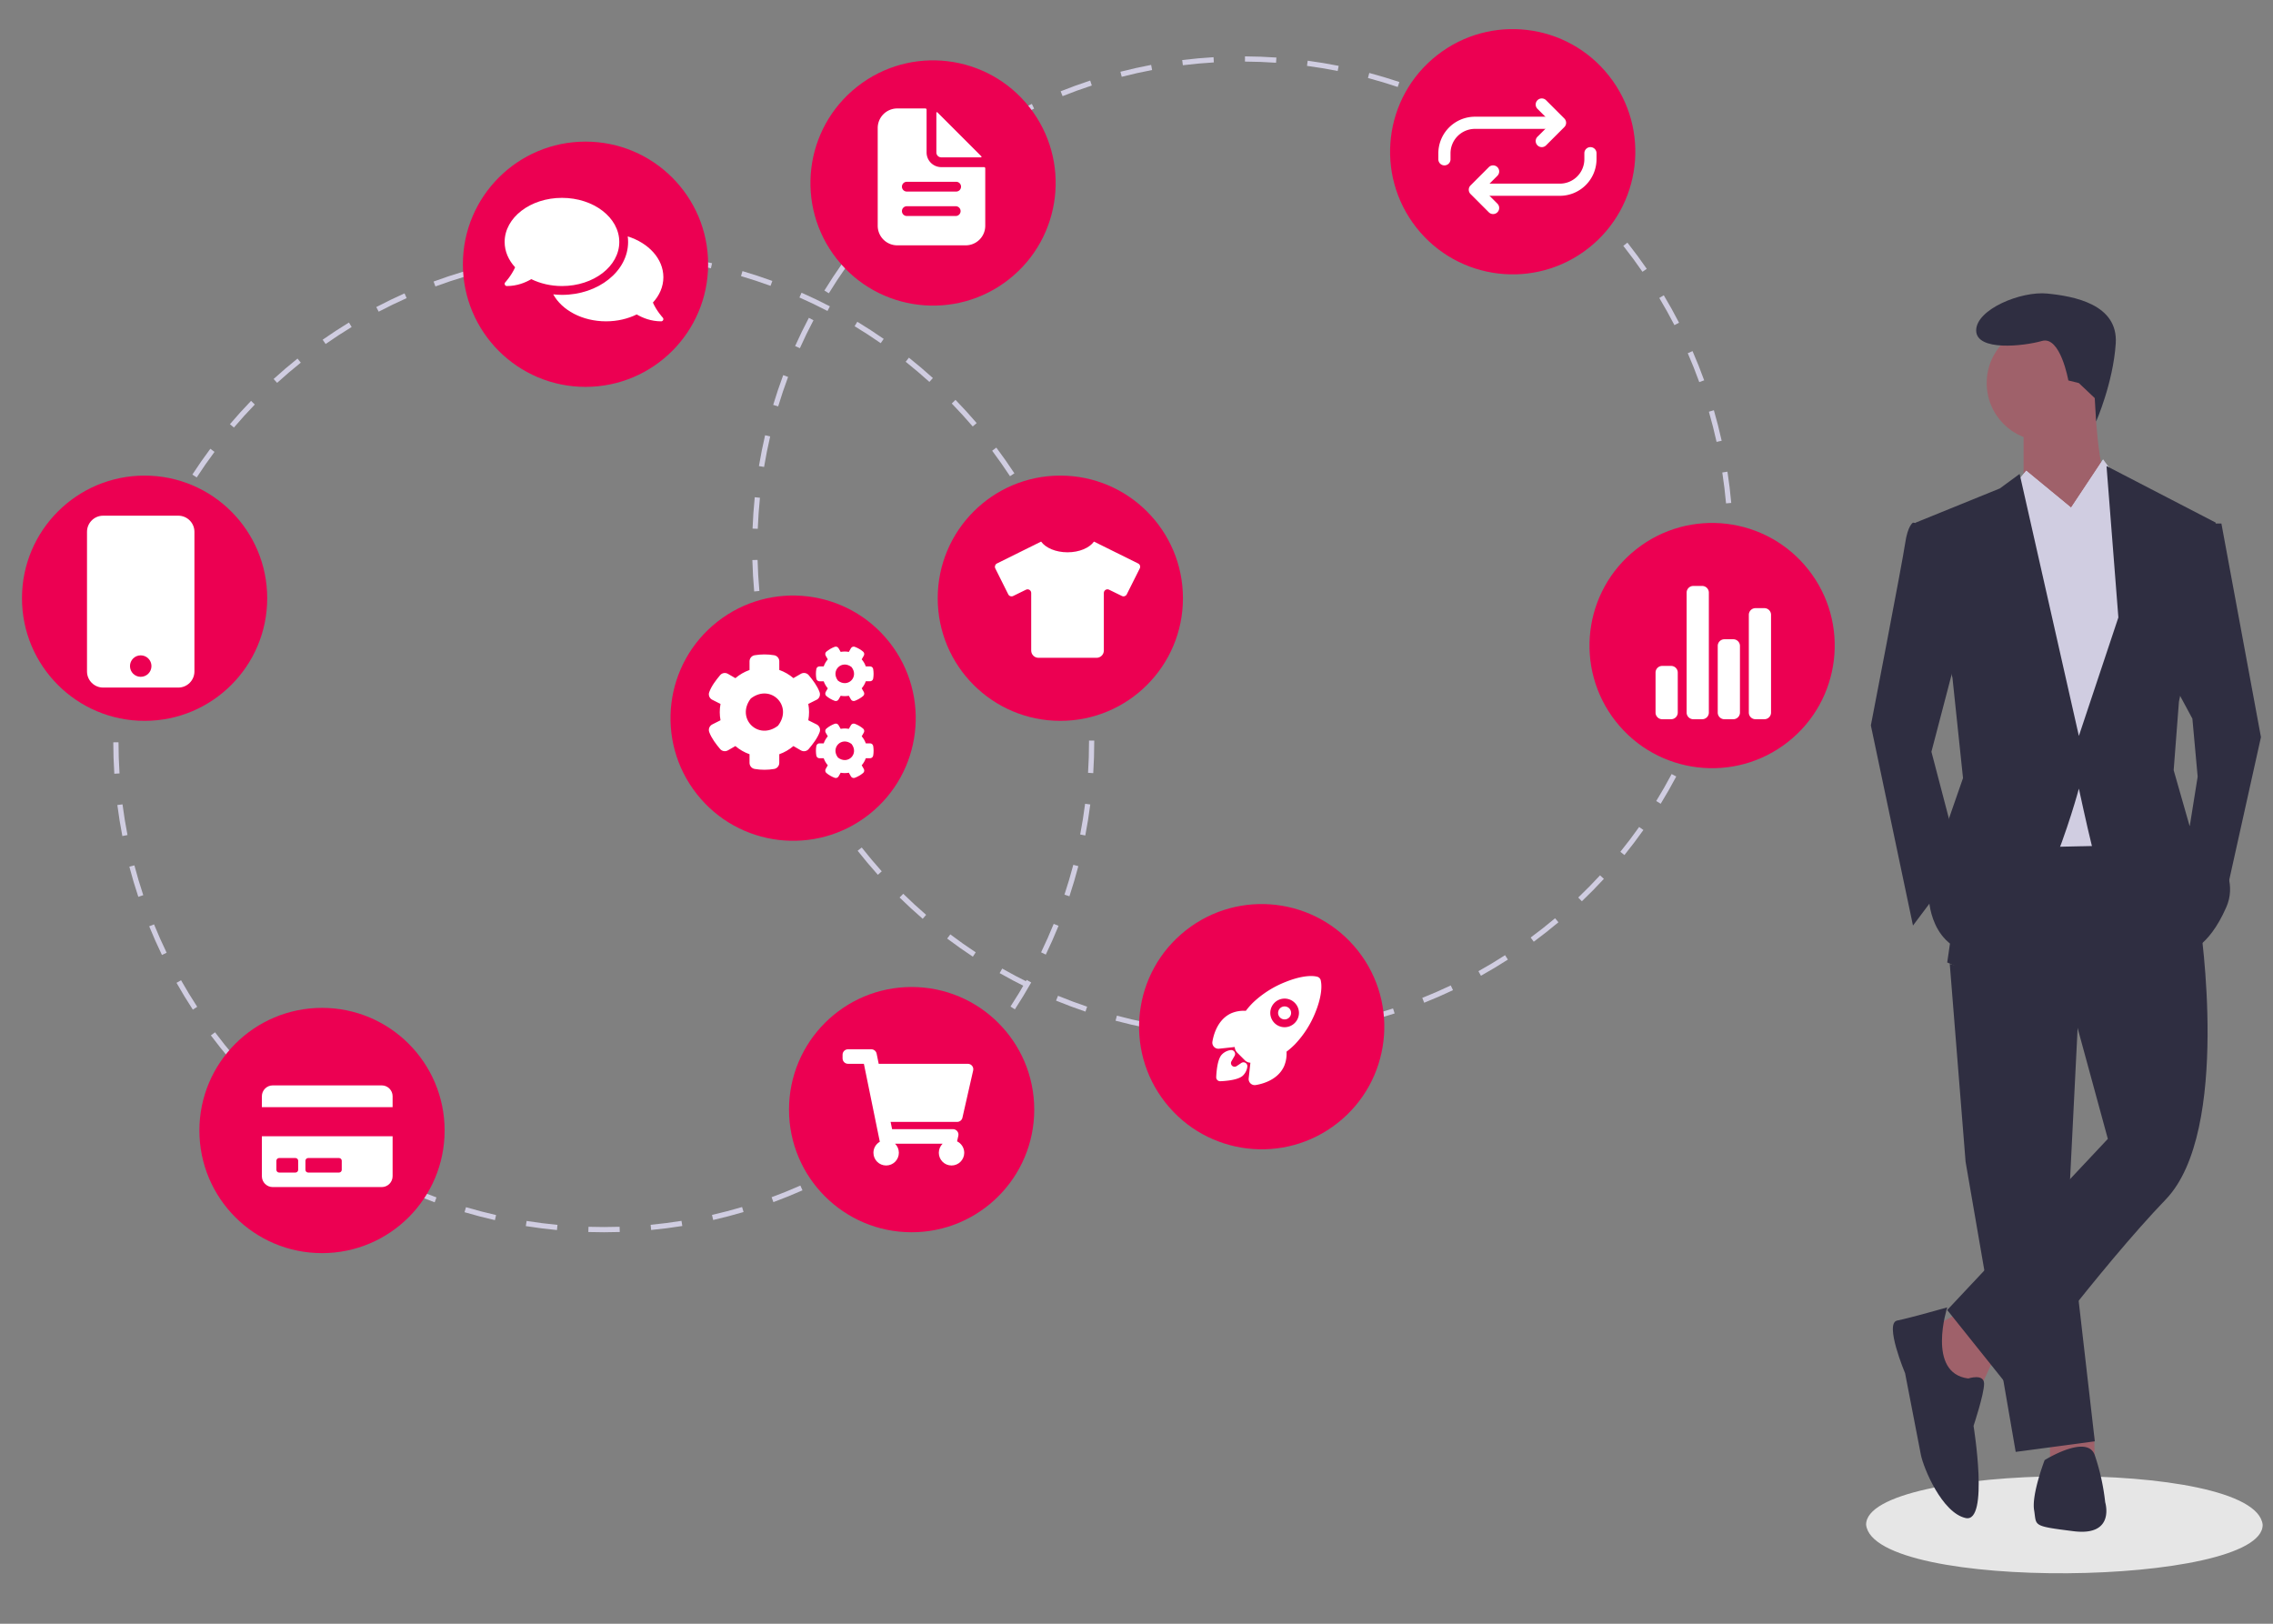 <?xml version="1.0" encoding="UTF-8" standalone="no"?>
<!-- Created with Inkscape (http://www.inkscape.org/) -->

<svg
   xmlns:dc="http://purl.org/dc/elements/1.1/"
   xmlns:cc="http://creativecommons.org/ns#"
   xmlns:rdf="http://www.w3.org/1999/02/22-rdf-syntax-ns#"
   xmlns:svg="http://www.w3.org/2000/svg"
   xmlns="http://www.w3.org/2000/svg"
   xmlns:sodipodi="http://sodipodi.sourceforge.net/DTD/sodipodi-0.dtd"
   xmlns:inkscape="http://www.inkscape.org/namespaces/inkscape"
   width="210mm"
   height="150mm"
   viewBox="0 0 210 150"
   version="1.1"
   id="svg8"
   inkscape:version="0.92.2 (5c3e80d, 2017-08-06)"
   sodipodi:docname="microservices.svg">
  <rect x="0" y="0" width="210" height="150" fill="#808080" stroke="none"/>
  <defs
     id="defs2" />
  <sodipodi:namedview
     id="base"
     pagecolor="#ffffff"
     bordercolor="#666666"
     borderopacity="1.0"
     inkscape:pageopacity="0.0"
     inkscape:pageshadow="2"
     inkscape:zoom="0.23985192"
     inkscape:cx="881.66816"
     inkscape:cy="347.99117"
     inkscape:document-units="mm"
     inkscape:current-layer="layer1"
     showgrid="false"
     inkscape:window-width="1366"
     inkscape:window-height="745"
     inkscape:window-x="-8"
     inkscape:window-y="-8"
     inkscape:window-maximized="1" />
  <g
     inkscape:label="Camada 1"
     inkscape:groupmode="layer"
     id="layer1"
     transform="translate(0,-147)">
    <g
       id="g403"
       transform="matrix(0.911,0,0,0.911,-205.629,-19.881)">
      <path
         inkscape:export-ydpi="55.889999"
         inkscape:export-xdpi="55.889999"
         id="path106"
         d="m 455.186,337.799 c 0.06,6.272 -39.464,6.847 -40.217,5.2e-4 -0.06,-6.272 39.464,-6.846 40.217,-5.2e-4 z"
         inkscape:connector-curvature="0"
         style="fill:#e6e6e6;stroke-width:0.265" />
      <polygon
         inkscape:export-ydpi="55.889999"
         inkscape:export-xdpi="55.889999"
         transform="matrix(0.265,0,0,0.265,259.172,181.731)"
         id="polygon108-8"
         points="612.864,513.624 619.929,536.837 631.03,537.846 637.086,524.726 623.966,507.569 "
         style="fill:#9f616a" />
      <polygon
         inkscape:export-ydpi="55.889999"
         inkscape:export-xdpi="55.889999"
         transform="matrix(0.265,0,0,0.265,259.172,181.731)"
         id="polygon110-4"
         points="675.198,554.943 658.28,553.994 658.28,565.095 675.437,564.086 "
         style="fill:#9f616a" />
      <polygon
         inkscape:export-ydpi="55.889999"
         inkscape:export-xdpi="55.889999"
         transform="matrix(0.265,0,0,0.265,259.172,181.731)"
         id="polygon112"
         points="669.382,388.478 619.929,374.348 625.984,450.042 645.16,561.058 675.437,557.021 665.345,469.217 "
         style="fill:#2f2e41" />
      <path
         inkscape:export-ydpi="55.889999"
         inkscape:export-xdpi="55.889999"
         id="path114"
         d="m 444.558,265.824 -19.226,0.267 -2.136,14.687 13.084,6.142 3.204,11.749 -16.289,17.357 6.409,8.011 c 0,0 9.079,-12.283 15.755,-19.226 6.676,-6.943 3.471,-28.038 3.471,-28.038 z"
         inkscape:connector-curvature="0"
         style="fill:#2f2e41;stroke-width:0.265" />
      <circle
         inkscape:export-ydpi="55.889999"
         inkscape:export-xdpi="55.889999"
         id="circle116"
         r="5.875"
         cy="222.031"
         cx="433.075"
         style="fill:#9f616a;stroke-width:0.265" />
      <path
         inkscape:export-ydpi="55.889999"
         inkscape:export-xdpi="55.889999"
         id="path118-3"
         d="m 430.939,226.037 v 5.875 l 4.005,6.409 c 0,0 6.142,-4.539 4.807,-5.608 -1.335,-1.068 -1.602,-9.346 -1.602,-9.346 z"
         inkscape:connector-curvature="0"
         style="fill:#9f616a;stroke-width:0.265" />
      <polygon
         inkscape:export-ydpi="55.889999"
         inkscape:export-xdpi="55.889999"
         transform="matrix(0.265,0,0,0.265,259.172,181.731)"
         id="polygon120"
         points="666.354,199.749 649.197,185.62 634.058,203.786 640.114,329.941 687.548,328.932 695.622,218.925 685.53,190.666 678.607,181.247 "
         style="fill:#d0cde1" />
      <path
         inkscape:export-ydpi="55.889999"
         inkscape:export-xdpi="55.889999"
         id="path122-3"
         d="m 424.53,248.2 -2.937,11.215 2.937,11.215 -4.807,6.409 -4.272,-20.294 c 0,0 3.204,-16.556 3.471,-18.425 0.267,-1.869 0.801,-2.136 0.801,-2.136 l 2.136,0.267 z"
         inkscape:connector-curvature="0"
         style="fill:#2f2e41;stroke-width:0.265" />
      <polygon
         inkscape:export-ydpi="55.889999"
         inkscape:export-xdpi="55.889999"
         transform="matrix(0.265,0,0,0.265,259.172,181.731)"
         id="polygon124"
         points="717.825,205.804 705.714,267.368 712.779,280.489 714.798,302.692 710.761,327.923 724.89,351.136 739.019,287.553 723.881,205.804 "
         style="fill:#2f2e41" />
      <path
         inkscape:export-ydpi="55.889999"
         inkscape:export-xdpi="55.889999"
         id="path126-0"
         d="m 423.195,315.758 c 0,0 -3.738,1.068 -5.074,1.335 -1.335,0.267 0.801,5.341 0.801,5.341 0,0 1.335,6.943 1.602,8.278 0.267,1.335 2.136,5.875 4.54,6.409 2.403,0.534 0.801,-9.346 0.801,-9.346 0,0 1.068,-3.204 1.068,-4.272 0,-1.068 -1.602,-0.534 -1.602,-0.534 -4.272,-0.534 -2.136,-7.21 -2.136,-7.21 z"
         inkscape:connector-curvature="0"
         style="fill:#2f2e41;stroke-width:0.265" />
      <path
         inkscape:export-ydpi="55.889999"
         inkscape:export-xdpi="55.889999"
         id="path128-8"
         d="m 432.007,336.32 c 0.267,1.602 -0.267,1.602 4.005,2.136 4.272,0.534 3.204,-2.937 3.204,-2.937 a 22.437,22.437 0 0 0 -1.068,-4.807 c -0.801,-2.136 -5.074,0.534 -5.074,0.534 0,0 -1.335,3.471 -1.068,5.074 z"
         inkscape:connector-curvature="0"
         style="fill:#2f2e41;stroke-width:0.265" />
      <path
         inkscape:export-ydpi="55.889999"
         inkscape:export-xdpi="55.889999"
         id="path130-4"
         d="m 438.156,223.553 0.139,2.375 c 0,0 1.723,-3.896 1.99,-7.902 0.267,-4.005 -4.272,-4.807 -6.943,-5.074 -2.67,-0.267 -7.21,1.602 -7.21,3.738 0,2.136 4.807,1.602 6.676,1.068 1.869,-0.534 2.67,4.005 2.67,4.005 l 1.068,0.267 z"
         inkscape:connector-curvature="0"
         style="fill:#2f2e41;stroke-width:0.265" />
      <polygon
         inkscape:export-ydpi="55.889999"
         inkscape:export-xdpi="55.889999"
         transform="matrix(0.265,0,0,0.265,259.172,181.731)"
         id="polygon132"
         points="649.197,211.86 643.24,192.767 649.197,185.62 666.354,199.749 "
         style="fill:#d0cde1" />
      <polygon
         inkscape:export-ydpi="55.889999"
         inkscape:export-xdpi="55.889999"
         transform="matrix(0.265,0,0,0.265,259.172,181.731)"
         id="polygon134"
         points="681.493,210.851 685.53,190.666 678.465,181.583 666.354,199.749 "
         style="fill:#d0cde1" />
      <path
         inkscape:export-ydpi="55.889999"
         inkscape:export-xdpi="55.889999"
         id="path136-8"
         d="m 423.729,251.938 1.068,10.147 -2.136,6.142 -1.335,5.875 c 0,0 10e-6,5.608 5.341,5.875 5.341,0.267 9.88,-16.823 9.88,-16.823 0,0 0.801,3.738 1.335,5.875 0.534,2.136 9.613,10.681 9.613,10.681 0,0 2.136,-0.267 4.005,-4.54 1.869,-4.272 -3.738,-8.278 -3.738,-8.278 l -1.602,-5.608 0.534,-6.943 3.738,-18.158 -11.082,-5.741 1.202,15.354 -4.005,12.016 -6.008,-26.569 -2.003,1.469 -8.545,3.471 z"
         inkscape:connector-curvature="0"
         style="fill:#2f2e41;stroke-width:0.265" />
      <g
         inkscape:export-ydpi="55.889999"
         inkscape:export-xdpi="55.889999"
         transform="translate(-114.724,127.961)"
         id="g979">
        <g
           id="g718">
          <path
             style="fill:#d0cde1;stroke-width:0.265"
             inkscape:connector-curvature="0"
             d="m 401.695,180.179 c -0.528,-0.004 -1.062,-0.008 -1.587,-0.024 l 0.016,-0.529 c 0.519,0.016 1.05,0.023 1.57,0.024 0.523,0 1.056,-0.009 1.584,-0.026 l 0.017,0.529 c -0.534,0.017 -1.073,0.026 -1.601,0.026 z m -4.768,-0.223 c -1.053,-0.1 -2.117,-0.235 -3.162,-0.402 l 0.084,-0.522 c 1.034,0.165 2.086,0.299 3.128,0.397 z m 9.549,-0.006 -0.05,-0.527 c 1.042,-0.1 2.094,-0.235 3.128,-0.401 l 0.084,0.522 c -1.045,0.168 -2.109,0.305 -3.162,0.405 z m -15.841,-1 c -1.031,-0.234 -2.069,-0.505 -3.084,-0.805 l 0.15,-0.507 c 1.004,0.297 2.031,0.565 3.051,0.796 z m 22.132,-0.013 -0.118,-0.516 c 1.023,-0.233 2.049,-0.502 3.051,-0.8 l 0.151,0.507 c -1.012,0.3 -2.05,0.572 -3.084,0.808 z m -28.243,-1.793 c -0.995,-0.366 -1.991,-0.768 -2.96,-1.197 l 0.214,-0.484 c 0.958,0.424 1.943,0.822 2.928,1.184 z m 34.352,-0.021 -0.183,-0.497 c 0.979,-0.36 1.96,-0.759 2.918,-1.183 l 0.215,0.484 c -0.968,0.429 -1.96,0.832 -2.95,1.196 z m -40.187,-2.561 c -0.937,-0.489 -1.872,-1.016 -2.78,-1.566 l 0.274,-0.453 c 0.898,0.545 1.824,1.066 2.75,1.55 z m 46.004,-0.019 -0.245,-0.469 c 0.924,-0.483 1.848,-1.005 2.744,-1.549 l 0.275,0.452 c -0.906,0.55 -1.839,1.077 -2.773,1.566 z m -51.457,-3.288 c -0.868,-0.605 -1.727,-1.247 -2.556,-1.908 l 0.33,-0.414 c 0.82,0.654 1.67,1.289 2.529,1.888 z m 56.899,-0.019 -0.303,-0.434 c 0.858,-0.6 1.708,-1.235 2.525,-1.888 l 0.33,0.413 c -0.826,0.66 -1.685,1.302 -2.552,1.908 z m -61.883,-3.956 c -0.784,-0.712 -1.555,-1.458 -2.291,-2.217 l 0.38,-0.368 c 0.728,0.751 1.491,1.489 2.267,2.193 z m 66.861,-0.018 -0.356,-0.392 c 0.774,-0.703 1.536,-1.442 2.266,-2.194 l 0.38,0.368 c -0.737,0.761 -1.507,1.507 -2.29,2.218 z m -71.297,-4.556 c -0.687,-0.805 -1.356,-1.643 -1.99,-2.489 l 0.424,-0.317 c 0.627,0.838 1.29,1.666 1.969,2.463 z m 75.731,-0.022 -0.403,-0.343 c 0.679,-0.797 1.342,-1.627 1.969,-2.465 l 0.424,0.317 c -0.634,0.848 -1.303,1.686 -1.99,2.492 z m -79.548,-5.078 c -0.579,-0.886 -1.136,-1.802 -1.656,-2.721 l 0.461,-0.26 c 0.514,0.909 1.065,1.815 1.638,2.692 z m 83.366,-0.029 -0.443,-0.289 c 0.573,-0.879 1.124,-1.786 1.639,-2.698 l 0.461,0.26 c -0.52,0.921 -1.077,1.839 -1.656,2.726 z m -86.499,-5.513 c -0.46,-0.952 -0.895,-1.931 -1.293,-2.909 l 0.49,-0.199 c 0.393,0.967 0.824,1.936 1.279,2.878 z m 89.634,-0.041 -0.476,-0.23 c 0.455,-0.944 0.886,-1.915 1.28,-2.887 l 0.49,0.198 c -0.398,0.983 -0.833,1.964 -1.293,2.918 z m -92.031,-5.858 c -0.335,-1.005 -0.641,-2.033 -0.909,-3.056 l 0.512,-0.134 c 0.265,1.012 0.568,2.029 0.899,3.023 z m 94.427,-0.056 -0.502,-0.166 c 0.329,-0.993 0.631,-2.01 0.896,-3.024 l 0.512,0.134 c -0.268,1.025 -0.573,2.053 -0.905,3.057 z m -96.046,-6.107 c -0.202,-1.038 -0.373,-2.097 -0.508,-3.147 l 0.525,-0.068 c 0.134,1.039 0.303,2.086 0.503,3.113 z m 97.657,-0.058 -0.519,-0.1 c 0.198,-1.027 0.367,-2.075 0.499,-3.114 l 0.525,0.067 c -0.134,1.051 -0.304,2.109 -0.505,3.147 z m -98.472,-6.261 c -0.068,-1.055 -0.103,-2.127 -0.104,-3.186 l 0.529,-5.3e-4 c 0.001,1.049 0.036,2.109 0.103,3.153 z m 99.279,-0.059 -0.528,-0.034 c 0.066,-1.043 0.099,-2.103 0.099,-3.152 l -2.7e-4,-0.116 h 0.529 l 2.6e-4,0.114 c 0,1.062 -0.034,2.133 -0.1,3.187 z m -98.758,-6.28 -0.528,-0.033 c 0.066,-1.057 0.166,-2.124 0.298,-3.173 l 0.525,0.066 c -0.131,1.038 -0.23,2.094 -0.295,3.14 z m 98.223,-0.174 c -0.069,-1.046 -0.172,-2.102 -0.306,-3.139 l 0.525,-0.068 c 0.136,1.048 0.241,2.115 0.31,3.172 z m -97.432,-6.08 -0.52,-0.1 c 0.2,-1.039 0.436,-2.085 0.702,-3.109 l 0.512,0.133 c -0.264,1.014 -0.497,2.048 -0.695,3.076 z m 96.618,-0.171 c -0.202,-1.028 -0.439,-2.062 -0.706,-3.074 l 0.512,-0.135 c 0.27,1.022 0.51,2.067 0.714,3.107 z m -95.031,-5.93 -0.503,-0.166 c 0.332,-1.006 0.702,-2.014 1.099,-2.998 l 0.491,0.198 c -0.393,0.973 -0.759,1.971 -1.087,2.966 z m 93.423,-0.165 c -0.332,-0.993 -0.701,-1.988 -1.096,-2.957 l 0.49,-0.2 c 0.399,0.98 0.772,1.985 1.108,2.989 z m -91.059,-5.689 -0.477,-0.229 c 0.459,-0.954 0.955,-1.906 1.475,-2.83 l 0.461,0.26 c -0.514,0.914 -1.005,1.855 -1.459,2.8 z m 88.681,-0.144 c -0.456,-0.94 -0.949,-1.878 -1.465,-2.789 l 0.46,-0.261 c 0.522,0.921 1.02,1.87 1.481,2.819 z m -85.586,-5.355 -0.444,-0.289 c 0.577,-0.887 1.191,-1.767 1.824,-2.617 l 0.424,0.316 c -0.627,0.84 -1.234,1.711 -1.805,2.589 z m 82.479,-0.125 c -0.573,-0.874 -1.182,-1.743 -1.81,-2.581 l 0.423,-0.318 c 0.636,0.847 1.251,1.725 1.83,2.608 z m -78.708,-4.932 -0.403,-0.343 c 0.685,-0.806 1.406,-1.601 2.141,-2.362 l 0.381,0.368 c -0.728,0.753 -1.441,1.539 -2.119,2.337 z m 74.926,-0.109 c -0.68,-0.795 -1.396,-1.579 -2.125,-2.33 l 0.379,-0.369 c 0.738,0.759 1.46,1.551 2.148,2.355 z m -70.544,-4.425 -0.356,-0.391 c 0.783,-0.713 1.598,-1.41 2.424,-2.07 l 0.331,0.413 c -0.816,0.653 -1.623,1.342 -2.398,2.048 z m 66.149,-0.096 c -0.776,-0.702 -1.585,-1.389 -2.405,-2.042 l 0.33,-0.414 c 0.829,0.66 1.646,1.354 2.43,2.064 z m -61.228,-3.843 -0.304,-0.433 c 0.866,-0.607 1.763,-1.193 2.666,-1.744 l 0.275,0.452 c -0.894,0.545 -1.781,1.125 -2.638,1.725 z m 56.292,-0.084 c -0.861,-0.6 -1.752,-1.178 -2.647,-1.72 l 0.274,-0.453 c 0.904,0.547 1.805,1.132 2.675,1.738 z m -50.912,-3.193 -0.246,-0.469 c 0.935,-0.491 1.9,-0.958 2.866,-1.388 l 0.215,0.483 c -0.956,0.425 -1.91,0.887 -2.835,1.373 z m 45.514,-0.073 c -0.929,-0.484 -1.887,-0.943 -2.846,-1.367 l 0.214,-0.484 c 0.97,0.428 1.938,0.893 2.877,1.381 z m -39.762,-2.487 -0.184,-0.496 c 0.992,-0.367 2.01,-0.707 3.024,-1.009 l 0.151,0.507 c -1.004,0.299 -2.01,0.635 -2.991,0.998 z m 33.986,-0.06 c -0.984,-0.36 -1.991,-0.692 -2.995,-0.987 l 0.149,-0.508 c 1.015,0.299 2.033,0.634 3.028,0.998 z m -27.945,-1.741 -0.118,-0.516 c 1.03,-0.236 2.082,-0.441 3.128,-0.611 l 0.085,0.522 c -1.035,0.168 -2.076,0.371 -3.095,0.605 z m 21.898,-0.038 c -1.02,-0.23 -2.062,-0.43 -3.097,-0.594 l 0.083,-0.523 c 1.046,0.166 2.099,0.368 3.131,0.6 z m -15.675,-0.971 -0.051,-0.527 c 1.051,-0.102 2.121,-0.172 3.18,-0.207 l 0.018,0.529 c -1.049,0.035 -2.107,0.104 -3.147,0.205 z m 9.449,-0.016 c -1.041,-0.097 -2.1,-0.162 -3.147,-0.194 l 0.016,-0.529 c 1.058,0.032 2.129,0.097 3.181,0.196 z"
             id="path573" />
          <circle
             style="fill:#ec0052;stroke-width:0.265"
             cx="399.821"
             cy="82.019"
             r="12.435"
             id="circle576" />
          <circle
             style="fill:#ec0052;stroke-width:0.265"
             cx="447.975"
             cy="115.886"
             r="12.435"
             id="circle578" />
          <circle
             style="fill:#ec0052;stroke-width:0.265"
             cx="432.894"
             cy="167.744"
             r="12.435"
             id="circle580" />
          <circle
             style="fill:#ec0052;stroke-width:0.265"
             cx="373.098"
             cy="169.861"
             r="12.435"
             id="circle582" />
          <circle
             style="fill:#ec0052;stroke-width:0.265"
             cx="355.106"
             cy="115.886"
             r="12.435"
             id="circle584" />
          <path
             inkscape:export-ydpi="116"
             inkscape:export-xdpi="116"
             id="path2"
             d="m 403.246,79.758 c 0,-2.47 -2.602,-4.471 -5.813,-4.471 -3.211,0 -5.813,2.001 -5.813,4.471 0,0.959 0.394,1.842 1.062,2.571 -0.374,0.844 -0.992,1.515 -1,1.523 -0.061,0.064 -0.078,0.159 -0.042,0.243 0.036,0.084 0.115,0.134 0.204,0.134 1.023,0 1.87,-0.344 2.479,-0.699 0.9,0.439 1.965,0.699 3.11,0.699 3.211,0 5.813,-2.001 5.813,-4.471 z m 3.409,6.148 c 0.668,-0.727 1.062,-1.612 1.062,-2.571 0,-1.87 -1.495,-3.471 -3.613,-4.139 0.025,0.184 0.036,0.372 0.036,0.562 0,2.959 -3.01,5.366 -6.707,5.366 -0.302,0 -0.595,-0.022 -0.886,-0.053 0.88,1.607 2.948,2.736 5.357,2.736 1.146,0 2.21,-0.257 3.11,-0.699 0.609,0.355 1.456,0.699 2.479,0.699 0.089,0 0.17,-0.053 0.204,-0.134 0.036,-0.081 0.019,-0.176 -0.042,-0.243 -0.009,-0.009 -0.626,-0.676 -1,-1.523 z"
             style="opacity:1;fill:#ffffff;fill-opacity:1;stroke-width:0.028"
             inkscape:connector-curvature="0" />
          <path
             inkscape:export-ydpi="116"
             inkscape:export-xdpi="116"
             inkscape:connector-curvature="0"
             style="fill:#ffffff;fill-opacity:1;fill-rule:nonzero;stroke:none;stroke-width:0.023"
             d="m 455.869,112.364 -4.482,-2.221 c -0.462,0.641 -1.486,1.086 -2.681,1.086 -1.195,0 -2.219,-0.446 -2.681,-1.086 l -4.482,2.221 c -0.182,0.092 -0.256,0.313 -0.166,0.495 l 1.317,2.635 c 0.092,0.182 0.313,0.256 0.495,0.166 l 1.302,-0.637 c 0.245,-0.12 0.53,0.057 0.53,0.331 v 5.837 c 0,0.407 0.328,0.737 0.737,0.737 h 5.893 c 0.407,0 0.737,-0.33 0.737,-0.737 v -5.839 c 0,-0.273 0.285,-0.451 0.528,-0.331 l 1.304,0.637 c 0.18,0.092 0.401,0.018 0.493,-0.166 l 1.32,-2.633 c 0.092,-0.182 0.018,-0.405 -0.164,-0.495 z"
             id="path878-5" />
          <path
             inkscape:export-ydpi="116"
             inkscape:export-xdpi="116"
             id="path2-8-5"
             d="m 438.047,168.56 1.088,-4.788 c 0.079,-0.346 -0.184,-0.675 -0.539,-0.675 h -9.041 l -0.211,-1.031 c -0.053,-0.257 -0.279,-0.442 -0.541,-0.442 h -2.36 c -0.305,0 -0.552,0.247 -0.552,0.552 v 0.368 c 0,0.305 0.247,0.552 0.552,0.552 h 1.609 l 1.617,7.905 c -0.387,0.222 -0.648,0.64 -0.648,1.118 0,0.712 0.577,1.289 1.289,1.289 0.712,0 1.289,-0.577 1.289,-1.289 0,-0.361 -0.148,-0.687 -0.387,-0.921 h 4.826 c -0.239,0.234 -0.387,0.56 -0.387,0.921 0,0.712 0.577,1.289 1.289,1.289 0.712,0 1.289,-0.577 1.289,-1.289 0,-0.51 -0.297,-0.951 -0.727,-1.16 l 0.127,-0.559 c 0.079,-0.346 -0.184,-0.675 -0.539,-0.675 h -6.178 l -0.151,-0.737 h 6.748 c 0.258,0 0.482,-0.178 0.539,-0.43 z"
             style="fill:#ffffff;fill-opacity:1;stroke-width:0.023"
             inkscape:connector-curvature="0" />
          <path
             inkscape:export-ydpi="116"
             inkscape:export-xdpi="116"
             id="path2-2-5"
             d="m 366.999,174.493 c 0,0.61 0.495,1.105 1.105,1.105 h 11.049 c 0.61,0 1.105,-0.495 1.105,-1.105 v -4.051 h -13.258 z m 4.419,-1.565 c 0,-0.152 0.124,-0.276 0.276,-0.276 h 3.13 c 0.152,0 0.276,0.124 0.276,0.276 v 0.921 c 0,0.152 -0.124,0.276 -0.276,0.276 h -3.13 c -0.152,0 -0.276,-0.124 -0.276,-0.276 z m -2.946,0 c 0,-0.152 0.124,-0.276 0.276,-0.276 h 1.657 c 0.152,0 0.276,0.124 0.276,0.276 v 0.921 c 0,0.152 -0.124,0.276 -0.276,0.276 h -1.657 c -0.152,0 -0.276,-0.124 -0.276,-0.276 z m 11.785,-6.537 v 1.105 h -13.258 v -1.105 c 0,-0.61 0.495,-1.105 1.105,-1.105 h 11.049 c 0.61,0 1.105,0.495 1.105,1.105 z"
             style="fill:#ffffff;fill-opacity:1;stroke-width:0.023"
             inkscape:connector-curvature="0" />
          <path
             inkscape:export-ydpi="116"
             inkscape:export-xdpi="116"
             id="path2-9-1"
             d="m 358.525,107.517 h -7.625 c -0.902,0 -1.634,0.732 -1.634,1.634 v 14.16 c 0,0.902 0.732,1.634 1.634,1.634 h 7.625 c 0.902,0 1.634,-0.732 1.634,-1.634 v -14.16 c 0,-0.902 -0.732,-1.634 -1.634,-1.634 z m -3.812,16.339 c -0.603,0 -1.089,-0.487 -1.089,-1.089 0,-0.603 0.487,-1.089 1.089,-1.089 0.603,0 1.089,0.487 1.089,1.089 0,0.603 -0.487,1.089 -1.089,1.089 z"
             style="opacity:1;fill:#ffffff;fill-opacity:1;stroke-width:0.034"
             inkscape:connector-curvature="0" />
        </g>
        <g
           id="g743"
           transform="rotate(-38.205,405.549,27.014)">
          <path
             id="path720"
             d="m 401.695,180.179 c -0.528,-0.004 -1.062,-0.008 -1.587,-0.024 l 0.016,-0.529 c 0.519,0.016 1.05,0.023 1.57,0.024 0.523,0 1.056,-0.009 1.584,-0.026 l 0.017,0.529 c -0.534,0.017 -1.073,0.026 -1.601,0.026 z m -4.768,-0.223 c -1.053,-0.1 -2.117,-0.235 -3.162,-0.402 l 0.084,-0.522 c 1.034,0.165 2.086,0.299 3.128,0.397 z m 9.549,-0.006 -0.05,-0.527 c 1.042,-0.1 2.094,-0.235 3.128,-0.401 l 0.084,0.522 c -1.045,0.168 -2.109,0.305 -3.162,0.405 z m -15.841,-1 c -1.031,-0.234 -2.069,-0.505 -3.084,-0.805 l 0.15,-0.507 c 1.004,0.297 2.031,0.565 3.051,0.796 z m 22.132,-0.013 -0.118,-0.516 c 1.023,-0.233 2.049,-0.502 3.051,-0.8 l 0.151,0.507 c -1.012,0.3 -2.05,0.572 -3.084,0.808 z m -28.243,-1.793 c -0.995,-0.366 -1.991,-0.768 -2.96,-1.197 l 0.214,-0.484 c 0.958,0.424 1.943,0.822 2.928,1.184 z m 34.352,-0.021 -0.183,-0.497 c 0.979,-0.36 1.96,-0.759 2.918,-1.183 l 0.215,0.484 c -0.968,0.429 -1.96,0.832 -2.95,1.196 z m -40.187,-2.561 c -0.937,-0.489 -1.872,-1.016 -2.78,-1.566 l 0.274,-0.453 c 0.898,0.545 1.824,1.066 2.75,1.55 z m 46.004,-0.019 -0.245,-0.469 c 0.924,-0.483 1.848,-1.005 2.744,-1.549 l 0.275,0.452 c -0.906,0.55 -1.839,1.077 -2.773,1.566 z m -51.457,-3.288 c -0.868,-0.605 -1.727,-1.247 -2.556,-1.908 l 0.33,-0.414 c 0.82,0.654 1.67,1.289 2.529,1.888 z m 56.899,-0.019 -0.303,-0.434 c 0.858,-0.6 1.708,-1.235 2.525,-1.888 l 0.33,0.413 c -0.826,0.66 -1.685,1.302 -2.552,1.908 z m -61.883,-3.956 c -0.784,-0.712 -1.555,-1.458 -2.291,-2.217 l 0.38,-0.368 c 0.728,0.751 1.491,1.489 2.267,2.193 z m 66.861,-0.018 -0.356,-0.392 c 0.774,-0.703 1.536,-1.442 2.266,-2.194 l 0.38,0.368 c -0.737,0.761 -1.507,1.507 -2.29,2.218 z m -71.297,-4.556 c -0.687,-0.805 -1.356,-1.643 -1.99,-2.489 l 0.424,-0.317 c 0.627,0.838 1.29,1.666 1.969,2.463 z m 75.731,-0.022 -0.403,-0.343 c 0.679,-0.797 1.342,-1.627 1.969,-2.465 l 0.424,0.317 c -0.634,0.848 -1.303,1.686 -1.99,2.492 z m -79.548,-5.078 c -0.579,-0.886 -1.136,-1.802 -1.656,-2.721 l 0.461,-0.26 c 0.514,0.909 1.065,1.815 1.638,2.692 z m 83.366,-0.029 -0.443,-0.289 c 0.573,-0.879 1.124,-1.786 1.639,-2.698 l 0.461,0.26 c -0.52,0.921 -1.077,1.839 -1.656,2.726 z m -86.499,-5.513 c -0.46,-0.952 -0.895,-1.931 -1.293,-2.909 l 0.49,-0.199 c 0.393,0.967 0.824,1.936 1.279,2.878 z m 89.634,-0.041 -0.476,-0.23 c 0.455,-0.944 0.886,-1.915 1.28,-2.887 l 0.49,0.198 c -0.398,0.983 -0.833,1.964 -1.293,2.918 z m -92.031,-5.858 c -0.335,-1.005 -0.641,-2.033 -0.909,-3.056 l 0.512,-0.134 c 0.265,1.012 0.568,2.029 0.899,3.023 z m 94.427,-0.056 -0.502,-0.166 c 0.329,-0.993 0.631,-2.01 0.896,-3.024 l 0.512,0.134 c -0.268,1.025 -0.573,2.053 -0.905,3.057 z m -96.046,-6.107 c -0.202,-1.038 -0.373,-2.097 -0.508,-3.147 l 0.525,-0.068 c 0.134,1.039 0.303,2.086 0.503,3.113 z m 97.657,-0.058 -0.519,-0.1 c 0.198,-1.027 0.367,-2.075 0.499,-3.114 l 0.525,0.067 c -0.134,1.051 -0.304,2.109 -0.505,3.147 z m -98.472,-6.261 c -0.068,-1.055 -0.103,-2.127 -0.104,-3.186 l 0.529,-5.3e-4 c 0.001,1.049 0.036,2.109 0.103,3.153 z m 99.279,-0.059 -0.528,-0.034 c 0.066,-1.043 0.099,-2.103 0.099,-3.152 l -2.7e-4,-0.116 h 0.529 l 2.6e-4,0.114 c 0,1.062 -0.034,2.133 -0.1,3.187 z m -98.758,-6.28 -0.528,-0.033 c 0.066,-1.057 0.166,-2.124 0.298,-3.173 l 0.525,0.066 c -0.131,1.038 -0.23,2.094 -0.295,3.14 z m 98.223,-0.174 c -0.069,-1.046 -0.172,-2.102 -0.306,-3.139 l 0.525,-0.068 c 0.136,1.048 0.241,2.115 0.31,3.172 z m -97.432,-6.08 -0.52,-0.1 c 0.2,-1.039 0.436,-2.085 0.702,-3.109 l 0.512,0.133 c -0.264,1.014 -0.497,2.048 -0.695,3.076 z m 96.618,-0.171 c -0.202,-1.028 -0.439,-2.062 -0.706,-3.074 l 0.512,-0.135 c 0.27,1.022 0.51,2.067 0.714,3.107 z m -95.031,-5.93 -0.503,-0.166 c 0.332,-1.006 0.702,-2.014 1.099,-2.998 l 0.491,0.198 c -0.393,0.973 -0.759,1.971 -1.087,2.966 z m 93.423,-0.165 c -0.332,-0.993 -0.701,-1.988 -1.096,-2.957 l 0.49,-0.2 c 0.399,0.98 0.772,1.985 1.108,2.989 z m -91.059,-5.689 -0.477,-0.229 c 0.459,-0.954 0.955,-1.906 1.475,-2.83 l 0.461,0.26 c -0.514,0.914 -1.005,1.855 -1.459,2.8 z m 88.681,-0.144 c -0.456,-0.94 -0.949,-1.878 -1.465,-2.789 l 0.46,-0.261 c 0.522,0.921 1.02,1.87 1.481,2.819 z m -85.586,-5.355 -0.444,-0.289 c 0.577,-0.887 1.191,-1.767 1.824,-2.617 l 0.424,0.316 c -0.627,0.84 -1.234,1.711 -1.805,2.589 z m 82.479,-0.125 c -0.573,-0.874 -1.182,-1.743 -1.81,-2.581 l 0.423,-0.318 c 0.636,0.847 1.251,1.725 1.83,2.608 z m -78.708,-4.932 -0.403,-0.343 c 0.685,-0.806 1.406,-1.601 2.141,-2.362 l 0.381,0.368 c -0.728,0.753 -1.441,1.539 -2.119,2.337 z m 74.926,-0.109 c -0.68,-0.795 -1.396,-1.579 -2.125,-2.33 l 0.379,-0.369 c 0.738,0.759 1.46,1.551 2.148,2.355 z m -70.544,-4.425 -0.356,-0.391 c 0.783,-0.713 1.598,-1.41 2.424,-2.07 l 0.331,0.413 c -0.816,0.653 -1.623,1.342 -2.398,2.048 z m 66.149,-0.096 c -0.776,-0.702 -1.585,-1.389 -2.405,-2.042 l 0.33,-0.414 c 0.829,0.66 1.646,1.354 2.43,2.064 z m -61.228,-3.843 -0.304,-0.433 c 0.866,-0.607 1.763,-1.193 2.666,-1.744 l 0.275,0.452 c -0.894,0.545 -1.781,1.125 -2.638,1.725 z m 56.292,-0.084 c -0.861,-0.6 -1.752,-1.178 -2.647,-1.72 l 0.274,-0.453 c 0.904,0.547 1.805,1.132 2.675,1.738 z m -50.912,-3.193 -0.246,-0.469 c 0.935,-0.491 1.9,-0.958 2.866,-1.388 l 0.215,0.483 c -0.956,0.425 -1.91,0.887 -2.835,1.373 z m 45.514,-0.073 c -0.929,-0.484 -1.887,-0.943 -2.846,-1.367 l 0.214,-0.484 c 0.97,0.428 1.938,0.893 2.877,1.381 z m -39.762,-2.487 -0.184,-0.496 c 0.992,-0.367 2.01,-0.707 3.024,-1.009 l 0.151,0.507 c -1.004,0.299 -2.01,0.635 -2.991,0.998 z m 33.986,-0.06 c -0.984,-0.36 -1.991,-0.692 -2.995,-0.987 l 0.149,-0.508 c 1.015,0.299 2.033,0.634 3.028,0.998 z m -27.945,-1.741 -0.118,-0.516 c 1.03,-0.236 2.082,-0.441 3.128,-0.611 l 0.085,0.522 c -1.035,0.168 -2.076,0.371 -3.095,0.605 z m 21.898,-0.038 c -1.02,-0.23 -2.062,-0.43 -3.097,-0.594 l 0.083,-0.523 c 1.046,0.166 2.099,0.368 3.131,0.6 z m -15.675,-0.971 -0.051,-0.527 c 1.051,-0.102 2.121,-0.172 3.18,-0.207 l 0.018,0.529 c -1.049,0.035 -2.107,0.104 -3.147,0.205 z m 9.449,-0.016 c -1.041,-0.097 -2.1,-0.162 -3.147,-0.194 l 0.016,-0.529 c 1.058,0.032 2.129,0.097 3.181,0.196 z"
             inkscape:connector-curvature="0"
             style="fill:#d0cde1;stroke-width:0.265" />
          <circle
             id="circle722"
             r="12.435"
             cy="82.019"
             cx="399.821"
             style="fill:#ec0052;stroke-width:0.265" />
          <circle
             id="circle724"
             r="12.435"
             cy="115.886"
             cx="447.975"
             style="fill:#ec0052;stroke-width:0.265" />
          <circle
             id="circle726"
             r="12.435"
             cy="167.744"
             cx="432.894"
             style="fill:#ec0052;stroke-width:0.265" />
          <circle
             id="circle728"
             r="12.435"
             cy="169.861"
             cx="373.098"
             style="fill:#ec0052;stroke-width:0.265" />
          <circle
             id="circle730"
             r="12.435"
             cy="115.886"
             cx="355.106"
             style="fill:#ec0052;stroke-width:0.265" />
        </g>
        <path
           inkscape:connector-curvature="0"
           style="fill:#ffffff;fill-opacity:1;stroke-width:0.026"
           d="m 425.698,125.778 -0.214,0.373 c -0.078,0.138 -0.245,0.196 -0.394,0.141 -0.308,-0.115 -0.59,-0.279 -0.838,-0.486 -0.12,-0.099 -0.151,-0.274 -0.073,-0.41 l 0.214,-0.373 c -0.18,-0.209 -0.321,-0.452 -0.415,-0.715 h -0.431 c -0.157,0 -0.292,-0.112 -0.318,-0.269 -0.052,-0.313 -0.055,-0.642 0,-0.969 0.026,-0.157 0.162,-0.272 0.318,-0.272 h 0.431 c 0.094,-0.264 0.235,-0.506 0.415,-0.715 l -0.214,-0.373 c -0.078,-0.136 -0.05,-0.311 0.073,-0.41 0.248,-0.206 0.533,-0.371 0.838,-0.486 0.149,-0.055 0.316,0.003 0.394,0.141 l 0.214,0.373 c 0.274,-0.05 0.553,-0.05 0.828,0 l 0.214,-0.373 c 0.078,-0.138 0.245,-0.196 0.394,-0.141 0.308,0.115 0.59,0.279 0.838,0.486 0.12,0.099 0.151,0.274 0.073,0.41 l -0.214,0.373 c 0.18,0.209 0.321,0.452 0.415,0.715 h 0.431 c 0.157,0 0.292,0.112 0.318,0.269 0.052,0.313 0.055,0.642 0,0.969 -0.026,0.157 -0.162,0.271 -0.318,0.271 h -0.431 c -0.094,0.264 -0.235,0.506 -0.415,0.715 l 0.214,0.373 c 0.078,0.136 0.05,0.311 -0.073,0.41 -0.248,0.206 -0.533,0.371 -0.838,0.486 -0.149,0.055 -0.316,-0.003 -0.394,-0.141 l -0.214,-0.373 c -0.272,0.05 -0.553,0.05 -0.828,0 z m -0.274,-1.535 c 1.005,0.773 2.151,-0.373 1.378,-1.378 -1.005,-0.775 -2.151,0.373 -1.378,1.378 z m -3.01,4.018 0.88,0.439 c 0.264,0.151 0.379,0.473 0.274,0.76 -0.232,0.632 -0.689,1.211 -1.112,1.718 -0.193,0.232 -0.527,0.29 -0.791,0.138 l -0.76,-0.439 c -0.418,0.358 -0.903,0.642 -1.433,0.828 v 0.877 c 0,0.303 -0.217,0.564 -0.514,0.616 -0.642,0.11 -1.316,0.115 -1.981,0 -0.3,-0.052 -0.522,-0.311 -0.522,-0.616 v -0.877 c -0.53,-0.188 -1.016,-0.47 -1.433,-0.828 l -0.76,0.436 c -0.261,0.151 -0.598,0.094 -0.791,-0.138 -0.423,-0.506 -0.869,-1.086 -1.102,-1.715 -0.105,-0.285 0.011,-0.606 0.274,-0.76 l 0.869,-0.439 c -0.102,-0.546 -0.102,-1.107 0,-1.655 l -0.869,-0.441 c -0.264,-0.151 -0.381,-0.473 -0.274,-0.757 0.232,-0.632 0.679,-1.211 1.102,-1.718 0.193,-0.232 0.527,-0.29 0.791,-0.138 l 0.76,0.439 c 0.418,-0.358 0.903,-0.642 1.433,-0.828 v -0.88 c 0,-0.3 0.214,-0.561 0.512,-0.614 0.642,-0.11 1.318,-0.115 1.984,-0.003 0.3,0.052 0.522,0.311 0.522,0.616 v 0.877 c 0.53,0.188 1.016,0.47 1.433,0.828 l 0.76,-0.439 c 0.261,-0.151 0.598,-0.094 0.791,0.138 0.423,0.506 0.867,1.086 1.099,1.718 0.104,0.285 0.003,0.606 -0.261,0.76 l -0.88,0.439 c 0.102,0.548 0.102,1.11 0,1.658 z m -3.07,0.551 c 1.545,-2.01 -0.749,-4.305 -2.759,-2.759 -1.545,2.01 0.749,4.305 2.759,2.759 z m 6.354,4.77 -0.214,0.373 c -0.078,0.138 -0.245,0.196 -0.394,0.141 -0.308,-0.115 -0.59,-0.279 -0.838,-0.486 -0.12,-0.099 -0.151,-0.274 -0.073,-0.41 l 0.214,-0.373 c -0.18,-0.209 -0.321,-0.452 -0.415,-0.715 h -0.431 c -0.157,0 -0.292,-0.112 -0.318,-0.269 -0.052,-0.313 -0.055,-0.642 0,-0.969 0.026,-0.157 0.162,-0.272 0.318,-0.272 h 0.431 c 0.094,-0.264 0.235,-0.506 0.415,-0.715 l -0.214,-0.373 c -0.078,-0.136 -0.05,-0.311 0.073,-0.41 0.248,-0.206 0.533,-0.371 0.838,-0.486 0.149,-0.055 0.316,0.003 0.394,0.141 l 0.214,0.373 c 0.274,-0.05 0.553,-0.05 0.828,0 l 0.214,-0.373 c 0.078,-0.138 0.245,-0.196 0.394,-0.141 0.308,0.115 0.59,0.279 0.838,0.486 0.12,0.099 0.151,0.274 0.073,0.41 l -0.214,0.373 c 0.18,0.209 0.321,0.452 0.415,0.715 h 0.431 c 0.157,0 0.292,0.112 0.319,0.269 0.052,0.313 0.055,0.642 0,0.969 -0.026,0.157 -0.162,0.272 -0.319,0.272 h -0.431 c -0.094,0.264 -0.235,0.506 -0.415,0.715 l 0.214,0.373 c 0.078,0.136 0.05,0.311 -0.073,0.41 -0.248,0.206 -0.533,0.371 -0.838,0.486 -0.149,0.055 -0.316,-0.004 -0.394,-0.141 l -0.214,-0.373 c -0.272,0.05 -0.553,0.05 -0.828,0 z m -0.274,-1.538 c 1.005,0.773 2.151,-0.373 1.378,-1.378 -1.005,-0.773 -2.151,0.373 -1.378,1.378 z"
           id="path2-83"
           inkscape:export-xdpi="64.790001"
           inkscape:export-ydpi="64.790001" />
        <path
           style="fill:#ffffff;stroke-width:0.265"
           inkscape:connector-curvature="0"
           d="m 440.237,72.17 h -4.338 a 1.487,1.487 0 0 1 -1.487,-1.487 v -4.338 a 0.124,0.124 0 0 0 -0.124,-0.124 h -2.85 a 1.983,1.983 0 0 0 -1.983,1.983 v 9.914 a 1.983,1.983 0 0 0 1.983,1.983 h 6.94 a 1.983,1.983 0 0 0 1.983,-1.983 v -5.825 a 0.124,0.124 0 0 0 -0.124,-0.124 z m -2.85,4.957 h -4.957 a 0.496,0.496 0 1 1 0,-0.991 h 4.957 a 0.496,0.496 0 0 1 0,0.991 z m 0,-2.479 h -4.957 a 0.496,0.496 0 1 1 0,-0.991 h 4.957 a 0.496,0.496 0 1 1 0,0.991 z"
           id="path150-1" />
        <path
           style="fill:#ffffff;stroke-width:0.265"
           inkscape:connector-curvature="0"
           d="m 439.965,71.073 -4.456,-4.456 a 0.062,0.062 0 0 0 -0.106,0.044 v 4.022 a 0.496,0.496 0 0 0 0.496,0.496 h 4.022 a 0.062,0.062 0 0 0 0.044,-0.106 z"
           id="path152-7" />
        <path
           style="fill:#ffffff;stroke-width:0.265"
           inkscape:connector-curvature="0"
           d="m 470.72,157.278 a 0.659,0.659 0 1 0 0.466,0.193 0.659,0.659 0 0 0 -0.466,-0.193 z"
           id="path154-3" />
        <path
           style="fill:#ffffff;stroke-width:0.265"
           inkscape:connector-curvature="0"
           d="m 474.389,154.643 v -0.002 a 0.504,0.504 0 0 0 -0.374,-0.378 c -0.736,-0.179 -1.893,0.012 -3.176,0.525 a 10.215,10.215 0 0 0 -3.323,2.104 7.919,7.919 0 0 0 -0.73,0.835 3.236,3.236 0 0 0 -1.446,0.232 c -1.426,0.627 -1.833,2.233 -1.941,2.892 a 0.617,0.617 0 0 0 0.671,0.716 h 0.003 l 1.588,-0.173 c 0.002,0.02 0.004,0.039 0.006,0.056 a 0.848,0.848 0 0 0 0.244,0.512 l 0.775,0.776 a 0.846,0.846 0 0 0 0.511,0.245 l 0.053,0.006 -0.173,1.586 v 0.003 a 0.617,0.617 0 0 0 0.551,0.678 q 0.029,0.003 0.057,0.003 a 0.624,0.624 0 0 0 0.102,-0.008 c 0.663,-0.107 2.268,-0.509 2.894,-1.942 a 3.265,3.265 0 0 0 0.233,-1.441 7.773,7.773 0 0 0 0.838,-0.73 10.141,10.141 0 0 0 2.106,-3.297 c 0.511,-1.268 0.703,-2.434 0.528,-3.198 z m -2.643,4.318 a 1.451,1.451 0 1 1 -10e-4,-2.052 l 10e-4,0.001 a 1.44,1.44 0 0 1 0.015,2.036 z"
           id="path156-7" />
        <path
           style="fill:#ffffff;stroke-width:0.265"
           inkscape:connector-curvature="0"
           d="m 466.598,162.949 a 0.395,0.395 0 0 0 -0.272,0.066 c -0.158,0.108 -0.316,0.215 -0.476,0.319 a 0.368,0.368 0 0 1 -0.519,-0.494 l 0.3,-0.519 a 0.395,0.395 0 0 0 -0.374,-0.615 1.512,1.512 0 0 0 -0.88,0.431 c -0.09,0.091 -0.365,0.366 -0.513,1.414 a 8.837,8.837 0 0 0 -0.08,0.908 0.395,0.395 0 0 0 0.385,0.405 q 0.005,1.3e-4 0.01,1.2e-4 h 0.01 a 8.886,8.886 0 0 0 0.909,-0.079 c 1.049,-0.148 1.324,-0.423 1.414,-0.514 a 1.494,1.494 0 0 0 0.429,-0.882 0.395,0.395 0 0 0 -0.344,-0.44 z"
           id="path158-5" />
        <g
           id="g919"
           transform="translate(9.522,-24.475)">
          <path
             inkscape:export-ydpi="64.790001"
             inkscape:export-xdpi="64.790001"
             id="path160-1"
             d="m 500.394,152.631 h -0.901 a 0.676,0.676 0 0 1 -0.676,-0.676 v -4.054 a 0.676,0.676 0 0 1 0.676,-0.676 h 0.901 a 0.676,0.676 0 0 1 0.676,0.676 v 4.054 a 0.676,0.676 0 0 1 -0.676,0.676 z"
             inkscape:connector-curvature="0"
             style="fill:#ffffff;stroke-width:0.265" />
          <path
             inkscape:export-ydpi="64.790001"
             inkscape:export-xdpi="64.790001"
             id="path162-0"
             d="m 506.701,152.631 h -0.901 a 0.676,0.676 0 0 1 -0.676,-0.676 v -6.757 a 0.676,0.676 0 0 1 0.676,-0.676 h 0.901 a 0.676,0.676 0 0 1 0.676,0.676 v 6.757 a 0.676,0.676 0 0 1 -0.676,0.676 z"
             inkscape:connector-curvature="0"
             style="fill:#ffffff;stroke-width:0.265" />
          <path
             inkscape:export-ydpi="64.790001"
             inkscape:export-xdpi="64.790001"
             id="path164-6"
             d="m 509.854,152.631 h -0.901 a 0.676,0.676 0 0 1 -0.676,-0.676 v -9.911 a 0.676,0.676 0 0 1 0.676,-0.676 h 0.901 a 0.676,0.676 0 0 1 0.676,0.676 v 9.911 a 0.676,0.676 0 0 1 -0.676,0.676 z"
             inkscape:connector-curvature="0"
             style="fill:#ffffff;stroke-width:0.265" />
          <path
             inkscape:export-ydpi="64.790001"
             inkscape:export-xdpi="64.790001"
             id="path166-6"
             d="m 503.547,152.631 h -0.901 a 0.676,0.676 0 0 1 -0.676,-0.676 v -12.163 a 0.676,0.676 0 0 1 0.676,-0.676 h 0.901 a 0.676,0.676 0 0 1 0.676,0.676 v 12.163 a 0.676,0.676 0 0 1 -0.676,0.676 z"
             inkscape:connector-curvature="0"
             style="fill:#ffffff;stroke-width:0.265" />
        </g>
        <path
           style="fill:#ffffff;stroke-width:0.331"
           inkscape:connector-curvature="0"
           d="m 496.8,70.143 a 0.617,0.617 0 0 1 -0.436,-1.053 l 1.415,-1.415 -1.415,-1.415 a 0.617,0.617 0 0 1 0.873,-0.873 l 1.851,1.851 a 0.617,0.617 0 0 1 0,0.873 l -1.851,1.851 a 0.615,0.615 0 0 1 -0.436,0.181 z"
           id="path172-1" />
        <path
           style="fill:#ffffff;stroke-width:0.331"
           inkscape:connector-curvature="0"
           d="m 486.928,71.994 a 0.617,0.617 0 0 1 -0.617,-0.617 v -0.617 a 3.72,3.72 0 0 1 3.7,-3.702 h 8.023 a 0.617,0.617 0 1 1 0,1.234 h -8.021 a 2.483,2.483 0 0 0 -2.468,2.47 v 0.615 a 0.617,0.617 0 0 1 -0.617,0.617 z"
           id="path174-2" />
        <path
           style="fill:#ffffff;stroke-width:0.331"
           inkscape:connector-curvature="0"
           d="m 491.864,76.93 a 0.615,0.615 0 0 1 -0.436,-0.181 l -1.851,-1.851 a 0.617,0.617 0 0 1 0,-0.873 l 1.851,-1.851 a 0.617,0.617 0 0 1 0.873,0.873 l -1.415,1.415 1.415,1.415 a 0.617,0.617 0 0 1 -0.436,1.053 z"
           id="path176-1" />
        <path
           style="fill:#ffffff;stroke-width:0.331"
           inkscape:connector-curvature="0"
           d="m 490.63,75.079 a 0.617,0.617 0 0 1 0,-1.234 h 8.021 a 2.483,2.483 0 0 0 2.468,-2.47 v -0.615 a 0.617,0.617 0 0 1 1.234,0 v 0.617 a 3.72,3.72 0 0 1 -3.7,3.702 z"
           id="path178-0" />
      </g>
    </g>
  </g>
</svg>
